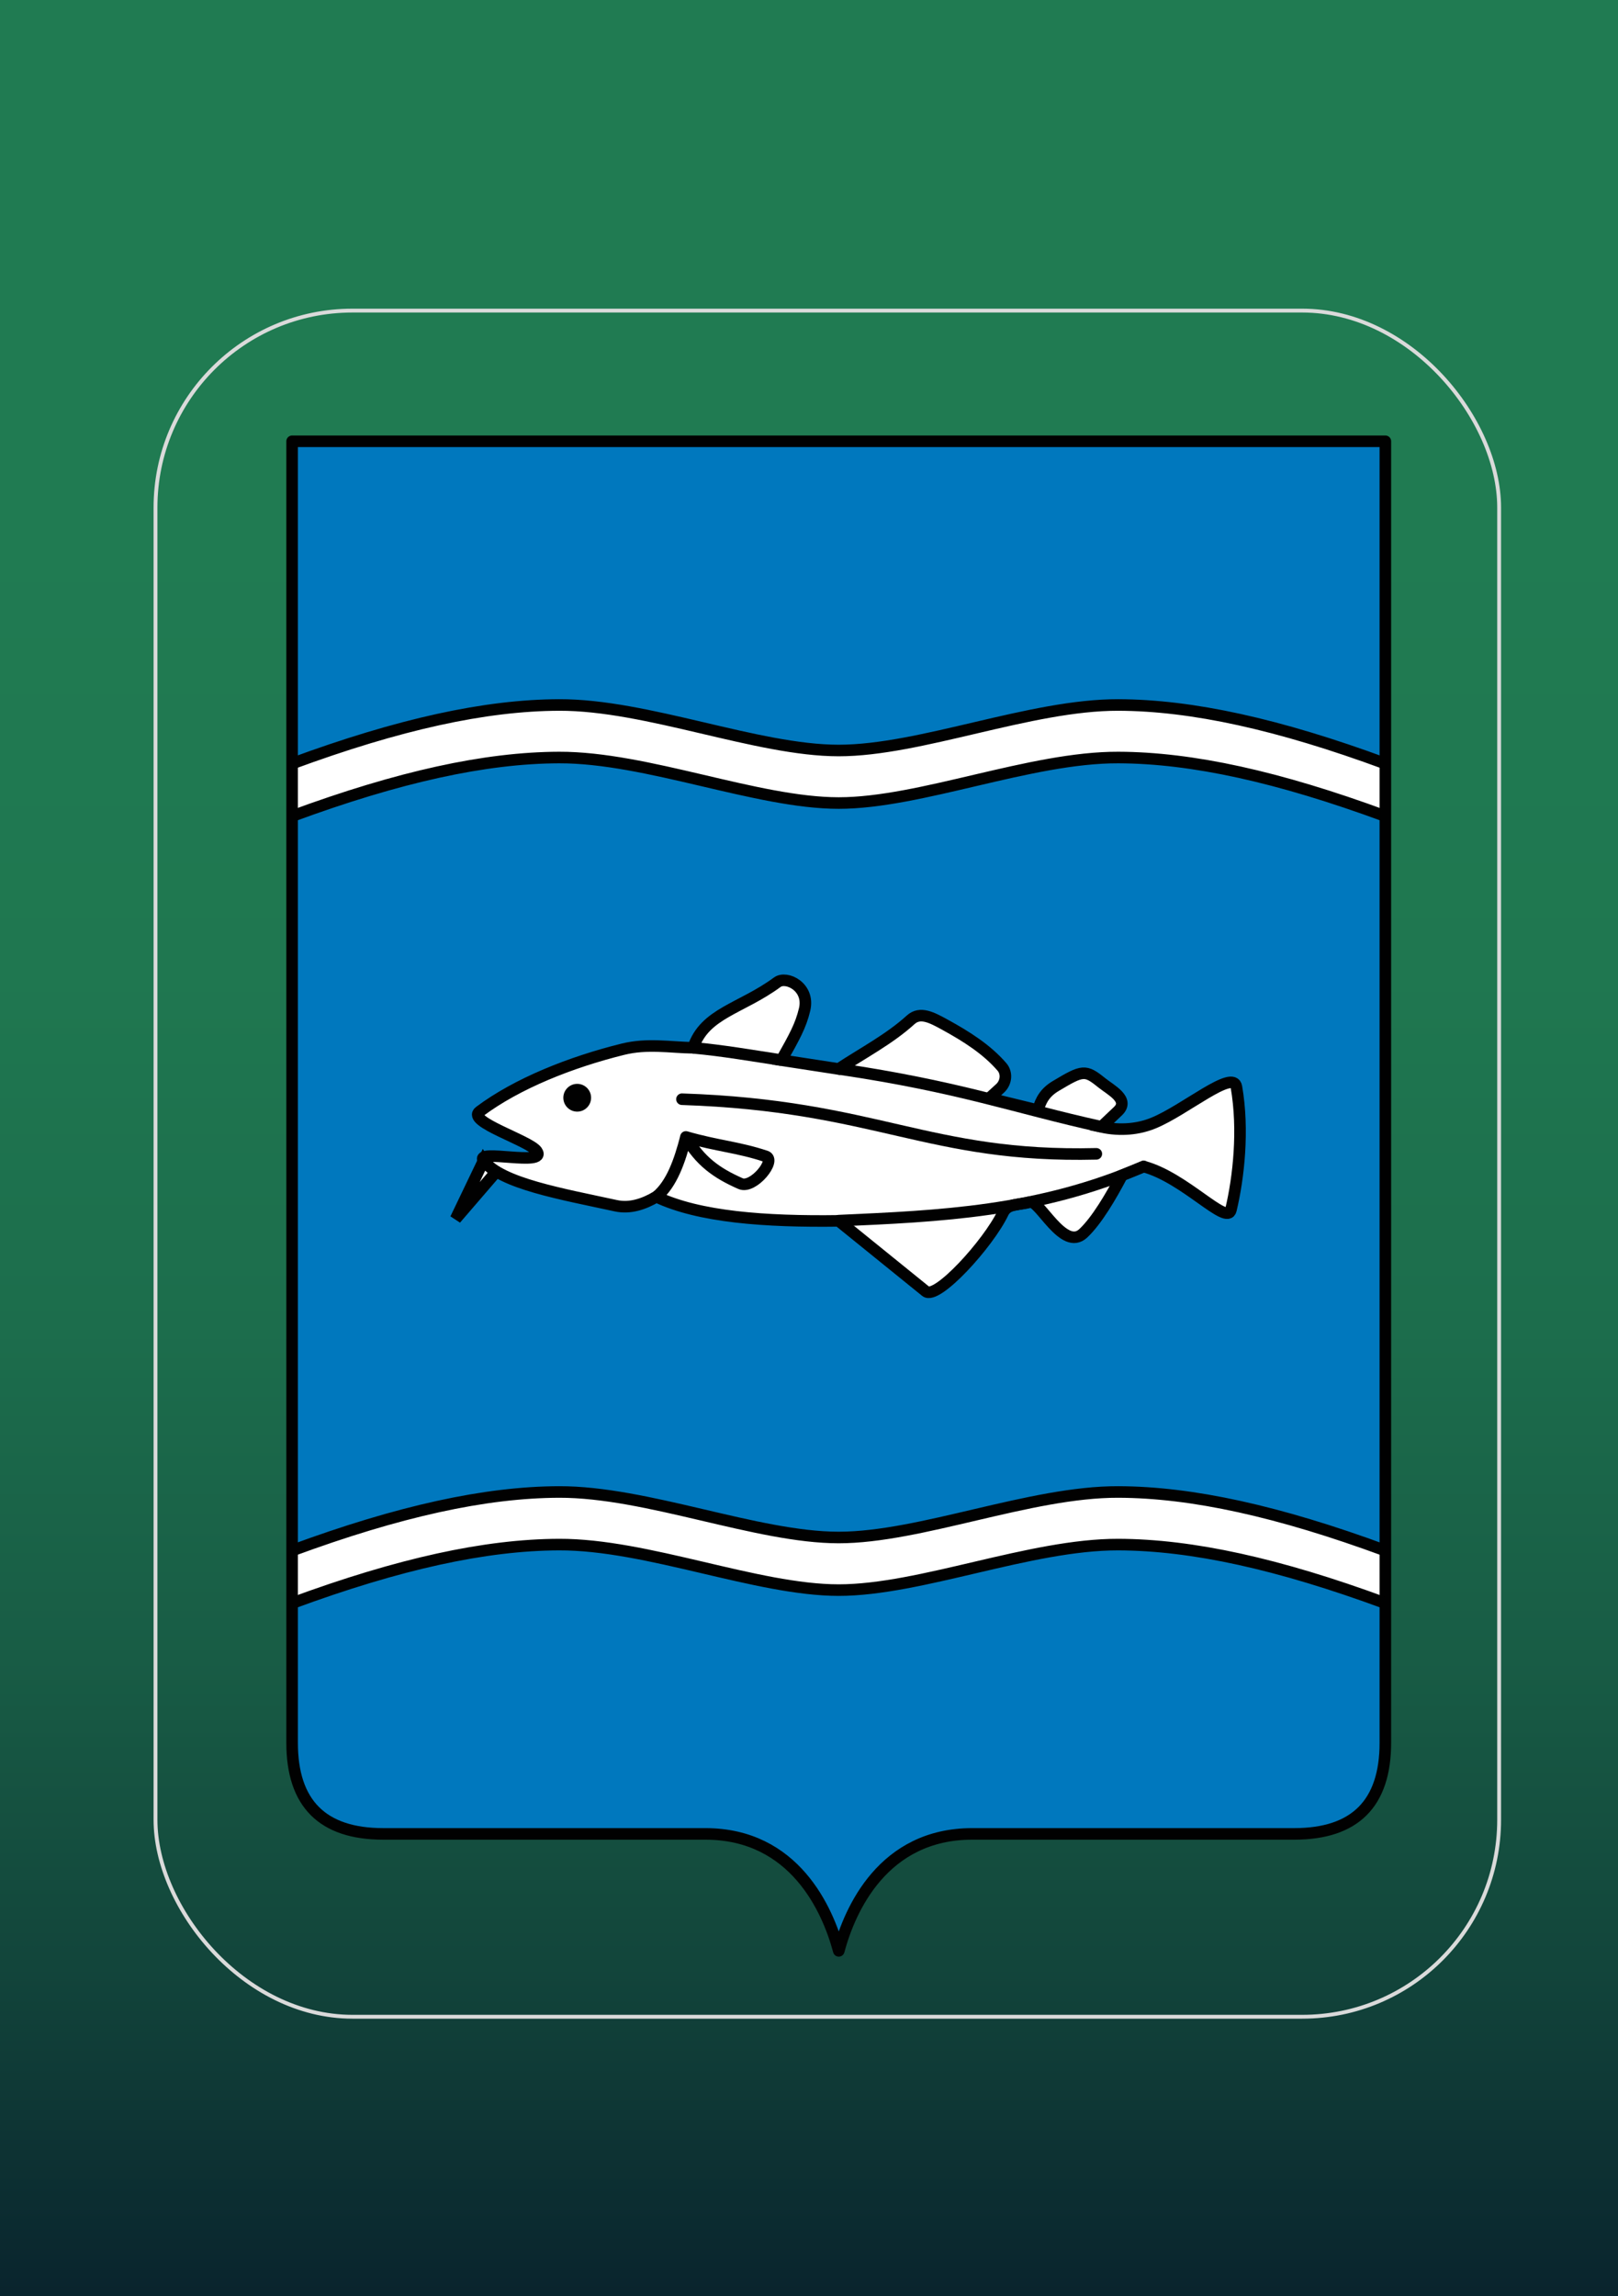 <?xml version="1.0" encoding="UTF-8"?>
<svg id="Laag_1" xmlns="http://www.w3.org/2000/svg" xmlns:xlink="http://www.w3.org/1999/xlink" viewBox="0 0 209.76 297.64">
  <rect x="0" y="0" width="209.76" height="297.64" fill="#808080" stroke="none"/>
  <defs>
    <style>
      .cls-1, .cls-2, .cls-3, .cls-4, .cls-5, .cls-6 {
        fill: none;
      }

      .cls-2, .cls-3 {
        stroke-linecap: round;
      }

      .cls-2, .cls-3, .cls-4, .cls-5, .cls-7 {
        stroke: #010101;
        stroke-width: 1.5px;
      }

      .cls-8, .cls-9, .cls-7 {
        fill-rule: evenodd;
      }

      .cls-8, .cls-7 {
        fill: #fff;
      }

      .cls-10 {
        fill: #010101;
      }

      .cls-9 {
        fill: #0078be;
      }

      .cls-3, .cls-4 {
        stroke-linejoin: round;
      }

      .cls-11 {
        fill: url(#Naamloos_verloop_2);
      }

      .cls-6 {
        stroke: #dadada;
        stroke-miterlimit: 10;
        stroke-width: .5px;
      }
    </style>
    <linearGradient id="Naamloos_verloop_2" data-name="Naamloos verloop 2" x1="107.25" y1="-2.23" x2="107.25" y2="303.91" gradientUnits="userSpaceOnUse">
      <stop offset=".23" stop-color="#207b52"/>
      <stop offset=".42" stop-color="#1f7750"/>
      <stop offset=".57" stop-color="#1c6d4c"/>
      <stop offset=".71" stop-color="#185c45"/>
      <stop offset=".84" stop-color="#12453b"/>
      <stop offset=".97" stop-color="#0a262e"/>
      <stop offset="1" stop-color="#081e2b"/>
    </linearGradient>
  </defs>
  <rect class="cls-11" x="-1.88" y="-2.23" width="218.27" height="306.14"/>
  <rect class="cls-6" x="20.16" y="40.26" width="174.19" height="221.15" rx="25.53" ry="25.53"/>
  <g id="layer1">
    <path id="path4221" class="cls-9" d="M91.43,237.71h-41.75c-7.87,0-11.81-3.94-11.81-11.81V57.2h141.73v168.7c0,7.87-3.94,11.81-11.81,11.81h-41.75c-11.56,0-15.87,9.81-17.3,15.16-1.43-5.34-5.74-15.16-17.3-15.16Z"/>
    <path id="path4239" class="cls-8" d="M72.48,200.21c-9.56.03-20.75,2.49-34.62,7.6v-6.82c13.86-5.11,25.06-7.57,34.62-7.6,11.39-.03,25.65,5.9,36.25,5.9s24.85-5.94,36.25-5.9c9.56.03,20.75,2.49,34.62,7.6v6.82c-13.86-5.11-25.06-7.57-34.62-7.6-11.39-.03-25.65,5.9-36.25,5.9s-24.85-5.94-36.25-5.9h0Z"/>
    <path id="path4243" class="cls-7" d="M85.12,155.11c-1.67.98-3.45,1.57-5.27,1.18-7.03-1.53-14.87-2.88-17.16-5.85-1.24-1.61,8.31.84,6.9-1.23-.93-1.37-9.16-3.83-7.42-5.13,4.87-3.65,11.84-6.41,18.59-8.08,3.14-.78,6.08-.24,9.1-.18,1.47-4.5,6.25-5.07,10.9-8.5,1.19-.88,4.25.6,3.55,3.53-.5,2.11-1.32,3.56-3.01,6.57l7.42,1.14c3.16-2.08,6.59-3.87,9.34-6.37,1.23-1.12,2.75-.3,4.46.64,2.77,1.52,5.4,3.18,7.37,5.46.66.76.59,1.96-.18,2.73l-1.47,1.34,6.32,1.54c.37-1.33.95-2.33,2.34-3.15,3.46-2.07,3.79-2.13,5.92-.41,1.16.94,3.7,2.19,2.1,3.7l-2.14,2.03c2.53.55,4.86.28,6.76-.5,4.05-1.65,10.34-7.04,10.75-4.69.97,5.59.29,11.74-.71,15.94-.5,2.12-5.97-4.18-11.31-5.61l-2.8,1.13c-1.46,2.77-3.29,5.88-5.02,7.51-2.57,2.43-5.69-4.36-6.92-4.03-1.48.4-2.9.14-3.5,1.4-1.89,3.96-8.6,11.35-10.02,10.16l-11.28-9.13c-9.57.13-18.09-.5-23.61-3.11h0Z"/>
    <circle id="path4245" class="cls-10" cx="74.83" cy="142.29" r="1.8"/>
    <path id="path4247" class="cls-3" d="M88.41,142.48c25.3.84,31.9,7.61,53.72,7.08"/>
    <path id="path4249" class="cls-5" d="M85.12,155.11c1.97-1.65,3-4.61,3.81-7.74"/>
    <path id="path4251" class="cls-4" d="M96,153.42c1.64.72,4.71-3.06,3.28-3.54-3.61-1.2-6.28-1.33-10.36-2.51,1.83,3.15,3.97,4.68,7.08,6.05Z"/>
    <path id="path4253" class="cls-2" d="M108.73,158.22c13.01-.59,25.88-1.09,39.54-7.03"/>
    <path id="path4255" class="cls-5" d="M142.78,146.05c-11.32-2.5-18.22-5.16-34.05-7.5"/>
    <path id="path4257" class="cls-5" d="M89.86,135.82c3.94.36,7.54,1,11.45,1.59"/>
    <path id="path4259" class="cls-7" d="M64.28,151.94l-5.21,6.05,3.62-7.55c.29.44.98.98,1.59,1.5Z"/>
    <path id="path4263" class="cls-8" d="M37.86,105.79c13.86-5.11,25.06-7.57,34.62-7.6,11.39-.03,25.65,5.9,36.25,5.9s24.85-5.94,36.25-5.9c9.56.03,20.75,2.49,34.62,7.6v-6.82c-13.86-5.11-25.06-7.57-34.62-7.6-11.39-.03-25.65,5.9-36.25,5.9s-24.85-5.94-36.25-5.9c-9.56.03-20.75,2.49-34.62,7.6M37.86,98.98v6.82"/>
    <path id="path4267" class="cls-3" d="M91.43,237.71h-41.75c-7.87,0-11.81-3.94-11.81-11.81V57.2h141.73v168.7c0,7.87-3.94,11.81-11.81,11.81h-41.75c-11.56,0-15.87,9.81-17.3,15.16-1.43-5.34-5.74-15.16-17.3-15.16Z"/>
    <path id="path4269" class="cls-1" d="M144.98,98.19c9.56.03,20.75,2.49,34.62,7.6v-6.82c-13.86-5.11-25.06-7.57-34.62-7.6-11.39-.03-25.65,5.9-36.25,5.9s-24.85-5.94-36.25-5.9c-9.56.03-20.75,2.49-34.62,7.6v6.82c13.86-5.11,25.06-7.57,34.62-7.6,11.39-.03,25.65,5.9,36.25,5.9s24.85-5.94,36.25-5.9Z"/>
    <path id="path4271" class="cls-5" d="M37.86,105.79c13.86-5.11,25.06-7.57,34.62-7.6,11.39-.03,25.65,5.9,36.25,5.9s24.85-5.94,36.25-5.9c9.56.03,20.75,2.49,34.62,7.6M179.6,98.98c-13.86-5.11-25.06-7.57-34.62-7.6-11.39-.03-25.65,5.9-36.25,5.9s-24.85-5.94-36.25-5.9c-9.56.03-20.75,2.49-34.62,7.6"/>
    <path id="path4273" class="cls-5" d="M179.6,207.81c-13.86-5.11-25.06-7.57-34.62-7.6-11.39-.03-25.65,5.9-36.25,5.9s-24.85-5.94-36.25-5.9c-9.56.03-20.75,2.49-34.62,7.6M37.86,200.99c13.86-5.11,25.06-7.57,34.62-7.6,11.39-.03,25.65,5.9,36.25,5.9s24.85-5.94,36.25-5.9c9.56.03,20.75,2.49,34.62,7.6"/>
  </g>
</svg>
